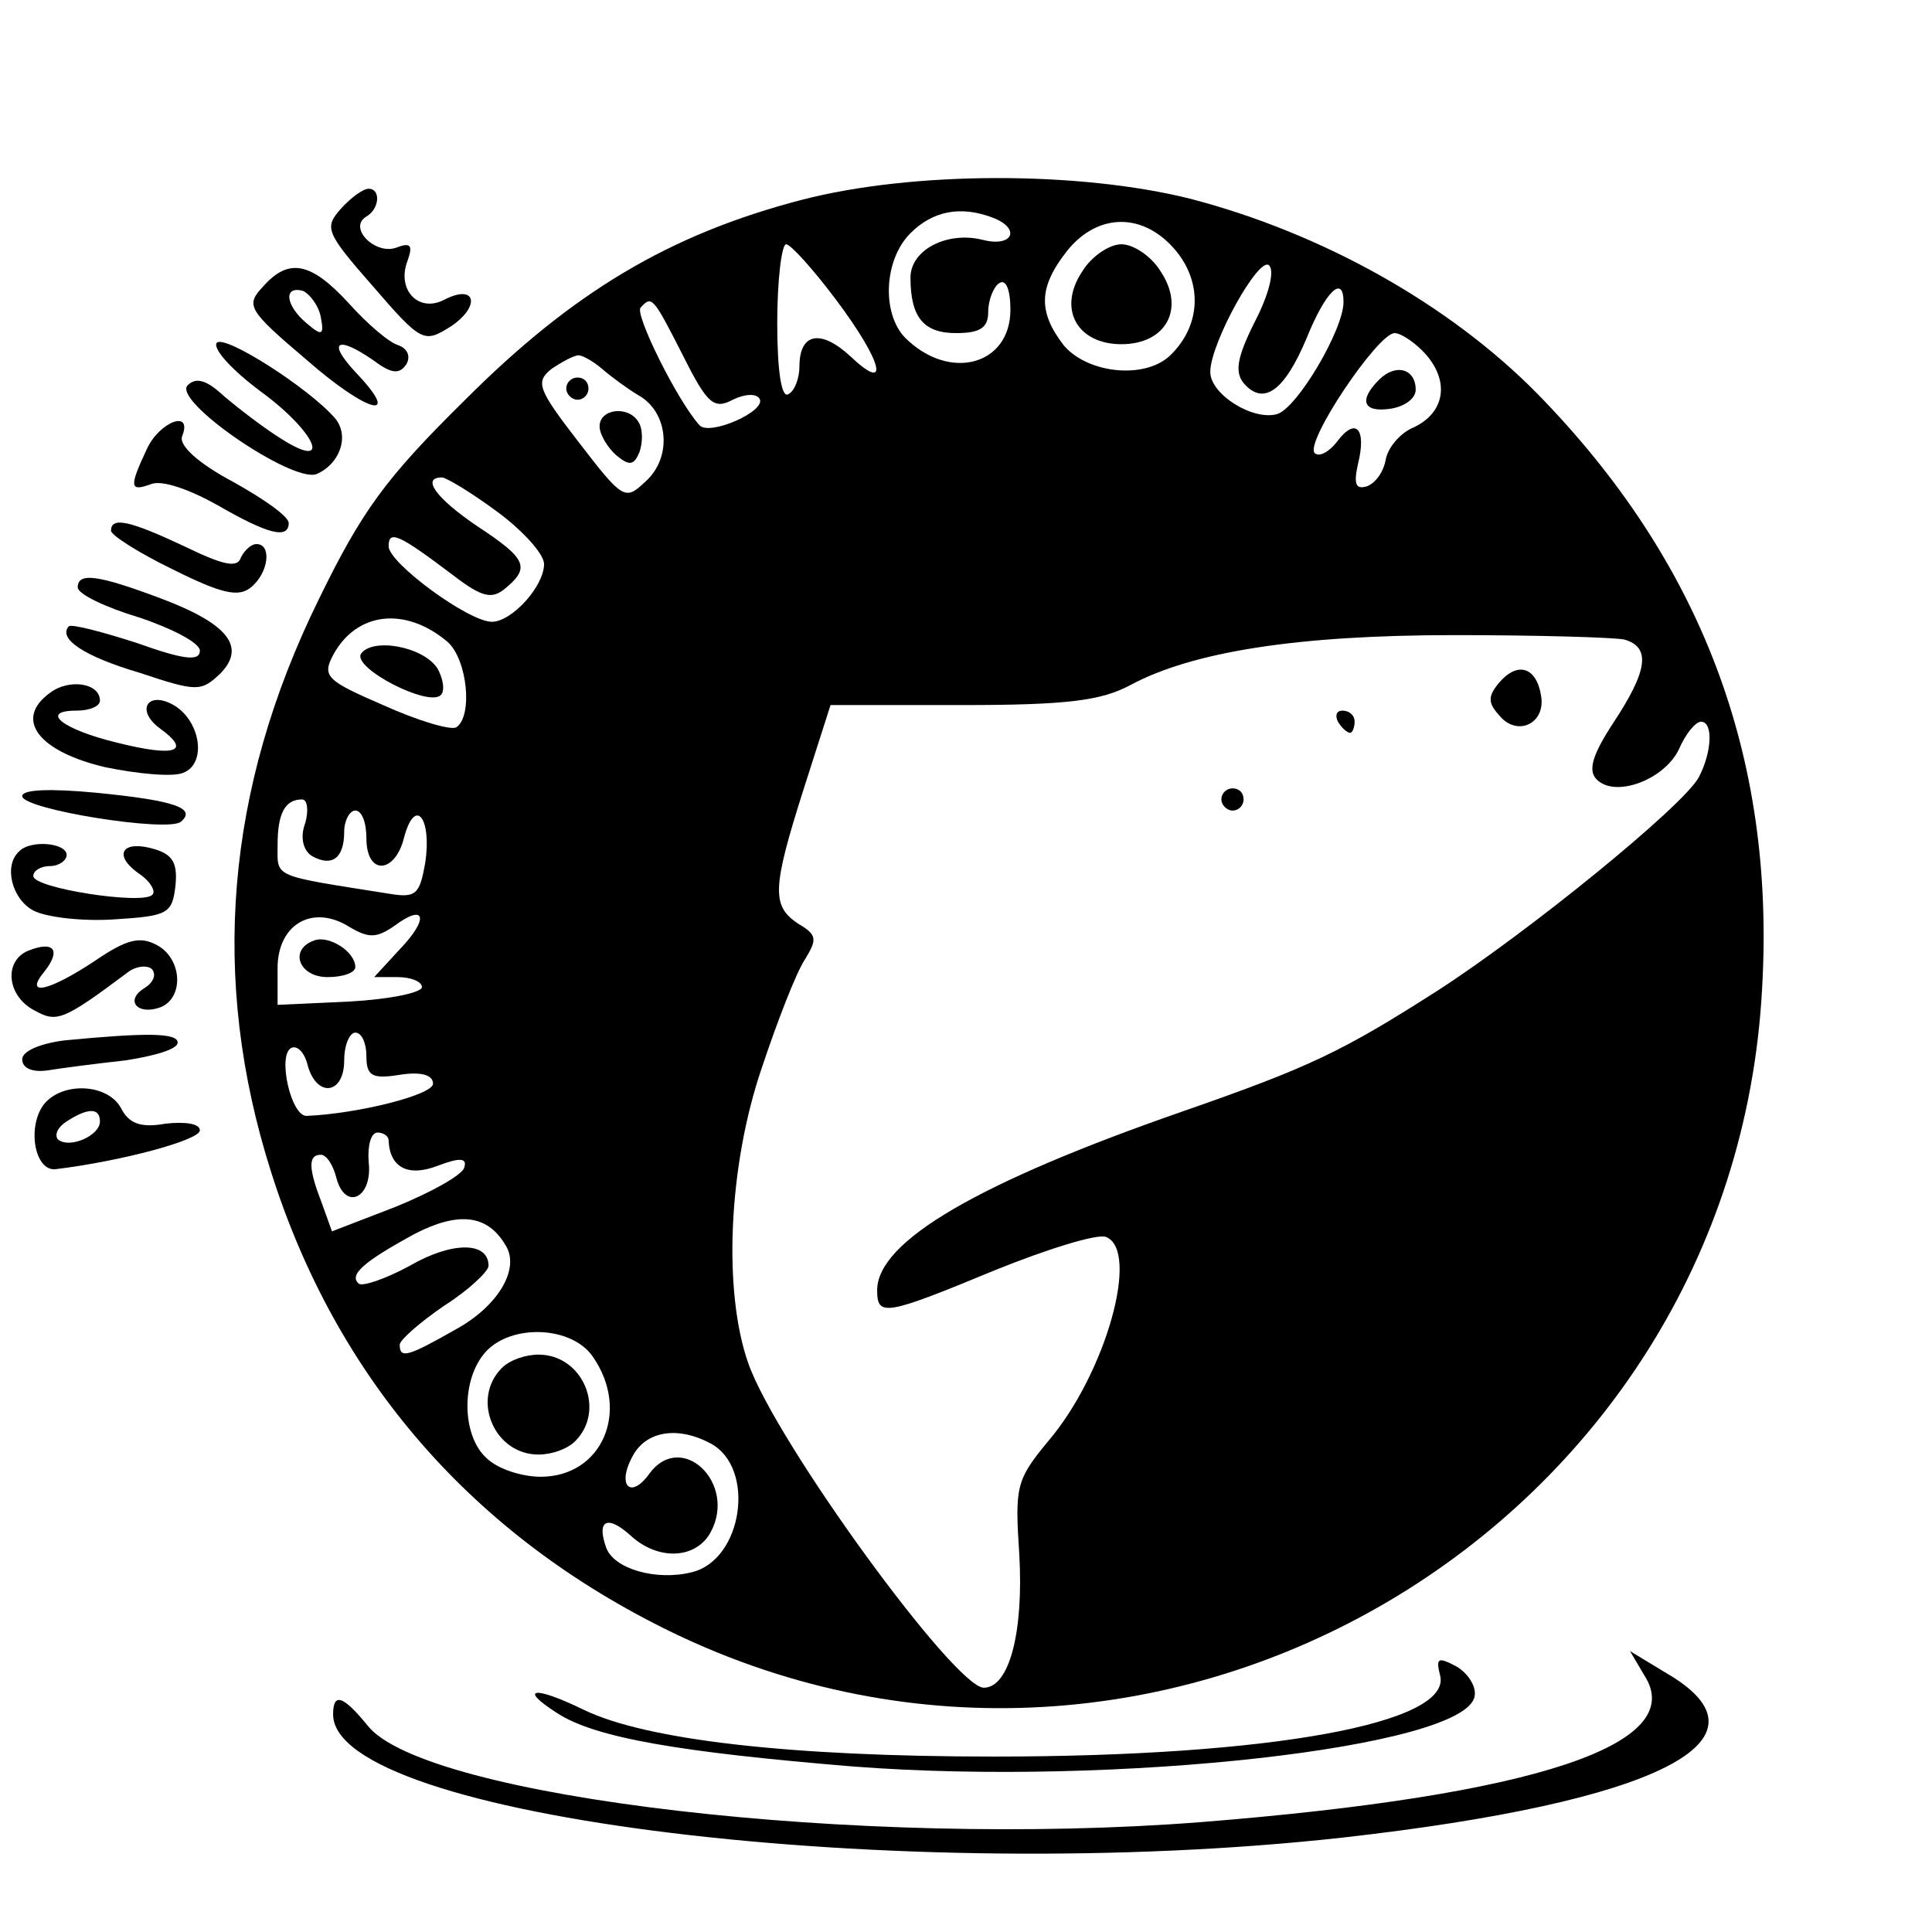 <?xml version="1.0" standalone="no"?>
<!DOCTYPE svg PUBLIC "-//W3C//DTD SVG 20010904//EN"
 "http://www.w3.org/TR/2001/REC-SVG-20010904/DTD/svg10.dtd">
<svg version="1.0" xmlns="http://www.w3.org/2000/svg"
 width="174pt" height="174pt" viewBox="0 0 174 174"
 preserveAspectRatio="xMidYMid meet">
<g transform="translate(0,174) scale(0.1,-0.1)"
fill="#000000" stroke="none">
<path d="M722 1560 c-119 -31 -206 -83 -303 -180 -72 -71 -93 -100 -132 -180
-84 -171 -98 -342 -43 -515 59 -187 182 -328 361 -415 438 -212 956 93 982
580 12 209 -55 385 -203 536 -79 80 -193 144 -312 175 -100 25 -250 25 -350
-1z m172 -16 c26 -10 18 -27 -9 -20 -32 8 -65 -9 -65 -34 0 -36 12 -50 41 -50
22 0 29 5 29 19 0 11 5 23 10 26 6 4 10 -6 10 -24 0 -50 -55 -65 -95 -25 -21
22 -19 70 5 94 20 20 45 25 74 14z m166 -31 c23 -29 21 -66 -5 -92 -22 -23
-75 -18 -97 8 -23 30 -23 52 3 85 28 35 70 35 99 -1z m-307 -43 c42 -56 49
-85 13 -51 -27 25 -46 21 -46 -9 0 -10 -4 -22 -10 -25 -6 -4 -10 20 -10 64 0
39 4 71 8 71 4 0 24 -22 45 -50z m377 -20 c-16 -32 -18 -45 -10 -55 18 -21 37
-7 57 41 17 42 33 57 33 32 0 -25 -42 -96 -60 -101 -22 -6 -60 18 -60 38 0 26
44 105 53 96 5 -5 0 -26 -13 -51z m-515 -30 c22 -44 28 -49 45 -40 10 5 21 6
24 1 7 -11 -45 -34 -54 -24 -20 22 -59 101 -53 106 10 11 11 10 38 -43z m669
1 c22 -25 17 -53 -11 -66 -12 -5 -23 -18 -25 -29 -2 -11 -9 -21 -17 -24 -10
-3 -12 2 -8 20 8 32 -2 43 -19 20 -7 -9 -16 -14 -20 -10 -9 10 57 108 72 108
6 0 19 -9 28 -19z m-742 -13 c8 -7 23 -18 33 -24 27 -15 31 -56 6 -78 -18 -17
-20 -16 -60 36 -37 48 -39 54 -24 66 9 6 20 12 24 12 4 0 14 -6 21 -12z m-94
-129 c23 -17 42 -38 42 -47 0 -20 -29 -52 -47 -52 -21 0 -93 53 -93 68 0 15 9
11 58 -26 26 -20 35 -22 47 -12 23 19 19 27 -25 56 -37 25 -51 44 -32 44 4 0
27 -14 50 -31z m-45 -117 c18 -16 23 -67 8 -77 -5 -3 -35 6 -66 20 -51 22 -55
26 -45 45 21 39 65 44 103 12z m1060 2 c24 -7 21 -28 -10 -75 -19 -29 -23 -43
-15 -51 17 -17 61 0 74 27 6 14 15 25 20 25 11 0 10 -27 -2 -50 -14 -26 -153
-139 -235 -192 -86 -55 -115 -69 -230 -109 -184 -64 -275 -117 -275 -161 0
-24 7 -23 106 18 47 19 92 33 100 30 31 -12 0 -123 -52 -184 -29 -35 -30 -41
-26 -102 4 -70 -9 -120 -32 -120 -26 0 -187 221 -212 292 -23 65 -18 178 12
266 14 42 31 86 39 98 11 18 11 22 -6 32 -24 16 -24 31 5 122 l24 75 119 0
c94 0 125 4 151 18 56 30 150 45 292 45 74 0 143 -2 153 -4z m-1188 -165 c-5
-13 -2 -25 6 -30 18 -10 29 -2 29 22 0 10 5 19 10 19 6 0 10 -11 10 -25 0 -34
26 -32 34 1 10 37 25 17 19 -23 -5 -28 -8 -32 -32 -28 -107 17 -101 14 -101
44 0 29 7 41 22 41 5 0 6 -10 3 -21z m80 -93 c28 21 32 7 5 -21 l-23 -25 21 0
c12 0 22 -4 22 -9 0 -5 -29 -11 -65 -13 l-65 -3 0 33 c0 40 32 58 65 37 17
-10 24 -10 40 1z m-25 -117 c0 -18 5 -21 30 -17 19 3 30 0 30 -8 0 -10 -67
-27 -114 -29 -14 0 -26 54 -14 61 5 3 12 -3 15 -15 8 -30 33 -27 33 4 0 14 5
25 10 25 6 0 10 -10 10 -21z m20 -76 c1 -25 18 -33 44 -23 21 8 27 7 24 -2 -3
-7 -30 -22 -62 -35 l-57 -22 -9 25 c-12 31 -13 44 -1 44 5 0 11 -9 14 -21 8
-30 33 -18 29 15 -1 14 2 26 8 26 5 0 10 -3 10 -7z m105 -94 c14 -21 -6 -55
-44 -76 -44 -25 -51 -27 -51 -14 0 4 18 20 40 35 22 14 40 31 40 36 0 22 -33
22 -71 0 -22 -12 -43 -19 -46 -16 -9 8 5 20 51 45 39 20 65 17 81 -10z m79
-101 c34 -49 8 -108 -47 -108 -17 0 -39 7 -49 17 -22 20 -23 70 -1 95 23 26
78 24 97 -4z m106 -78 c41 -22 29 -105 -17 -116 -32 -8 -70 3 -77 22 -9 25 1
30 22 11 25 -23 59 -21 72 3 24 44 -26 92 -55 53 -17 -24 -30 -11 -15 16 12
22 40 27 70 11z"/>
<path d="M975 1496 c-23 -34 -5 -66 35 -66 40 0 58 32 35 66 -8 13 -24 24 -35
24 -11 0 -27 -11 -35 -24z"/>
<path d="M1242 1398 c-19 -19 -14 -30 11 -26 12 2 22 9 22 17 0 19 -18 24 -33
9z"/>
<path d="M510 1390 c0 -5 5 -10 10 -10 6 0 10 5 10 10 0 6 -4 10 -10 10 -5 0
-10 -4 -10 -10z"/>
<path d="M540 1356 c0 -7 7 -19 15 -26 12 -10 16 -9 21 3 3 9 3 21 -1 27 -9
15 -35 12 -35 -4z"/>
<path d="M325 1151 c-7 -13 61 -48 72 -37 4 4 2 15 -3 24 -13 20 -59 28 -69
13z"/>
<path d="M1350 1125 c-10 -12 -10 -18 0 -29 16 -20 42 -8 38 17 -4 26 -21 32
-38 12z"/>
<path d="M1205 1090 c3 -5 8 -10 11 -10 2 0 4 5 4 10 0 6 -5 10 -11 10 -5 0
-7 -4 -4 -10z"/>
<path d="M1100 1020 c0 -5 5 -10 10 -10 6 0 10 5 10 10 0 6 -4 10 -10 10 -5 0
-10 -4 -10 -10z"/>
<path d="M283 893 c-23 -8 -14 -33 12 -33 14 0 25 4 25 9 0 14 -24 29 -37 24z"/>
<path d="M452 508 c-28 -28 -7 -78 33 -78 12 0 26 5 33 12 28 28 7 78 -33 78
-12 0 -26 -5 -33 -12z"/>
<path d="M307 1552 c-15 -17 -14 -21 29 -70 44 -51 46 -51 70 -36 27 18 23 39
-6 24 -23 -12 -43 9 -33 35 5 14 3 17 -10 12 -19 -7 -44 18 -27 28 12 7 13 25
2 25 -5 0 -16 -8 -25 -18z"/>
<path d="M237 1482 c-16 -17 -14 -21 39 -66 56 -49 87 -56 44 -11 -26 28 -16
33 17 10 16 -12 23 -12 29 -3 4 7 1 14 -7 17 -8 2 -28 19 -45 38 -34 37 -54
41 -77 15z m52 -28 c3 -16 1 -17 -13 -5 -19 16 -21 34 -3 29 6 -3 14 -13 16
-24z"/>
<path d="M195 1431 c-3 -6 15 -25 39 -43 51 -37 66 -73 19 -43 -16 10 -38 27
-51 38 -15 14 -25 18 -33 10 -14 -14 94 -88 116 -80 21 9 30 34 17 50 -23 27
-101 77 -107 68z"/>
<path d="M132 1335 c-16 -34 -15 -38 4 -31 10 4 35 -5 60 -19 45 -26 64 -31
64 -16 0 6 -23 22 -50 37 -32 17 -49 33 -46 41 10 25 -21 13 -32 -12z"/>
<path d="M100 1262 c0 -4 25 -20 56 -35 44 -22 59 -25 70 -16 16 13 19 39 5
39 -5 0 -11 -6 -14 -12 -3 -10 -16 -7 -51 10 -49 23 -66 27 -66 14z"/>
<path d="M70 1211 c0 -6 25 -18 55 -27 30 -10 55 -23 55 -30 0 -10 -15 -8 -57
7 -31 10 -58 17 -61 15 -10 -11 13 -27 64 -42 51 -17 55 -17 72 -1 24 24 8 45
-53 68 -56 21 -75 24 -75 10z"/>
<path d="M45 1116 c-33 -24 -10 -53 50 -67 29 -6 61 -9 70 -5 21 8 16 45 -7
60 -24 15 -37 -3 -14 -20 29 -21 14 -26 -38 -13 -50 12 -71 29 -37 29 12 0 21
4 21 9 0 16 -28 20 -45 7z"/>
<path d="M20 1023 c0 -12 132 -33 143 -23 14 12 -5 19 -76 26 -42 4 -67 3 -67
-3z"/>
<path d="M17 973 c-14 -13 -6 -43 13 -53 11 -6 44 -10 73 -8 48 3 52 5 55 30
2 20 -2 28 -18 33 -29 9 -39 -4 -16 -21 11 -7 17 -17 13 -20 -9 -9 -107 6
-107 17 0 5 7 9 15 9 8 0 15 5 15 10 0 11 -33 14 -43 3z"/>
<path d="M86 875 c-42 -28 -65 -33 -46 -10 15 19 9 28 -14 19 -23 -9 -20 -41
5 -54 20 -11 25 -10 85 35 7 5 17 6 21 2 4 -5 1 -12 -7 -17 -18 -11 -6 -25 15
-17 21 9 19 44 -4 56 -15 8 -27 5 -55 -14z"/>
<path d="M58 803 c-23 -3 -38 -10 -38 -17 0 -8 9 -12 23 -10 12 2 43 6 70 9
26 4 47 10 47 16 0 9 -29 9 -102 2z"/>
<path d="M40 746 c-16 -20 -9 -61 10 -59 58 7 130 26 130 35 0 6 -13 8 -31 6
-22 -4 -33 0 -40 14 -12 22 -52 24 -69 4z m50 -16 c0 -13 -28 -25 -38 -16 -3
4 0 11 8 16 20 13 30 12 30 0z"/>
<path d="M1297 231 c11 -43 -153 -73 -402 -73 -184 0 -313 15 -369 42 -45 22
-60 20 -24 -3 34 -22 109 -35 267 -48 235 -18 550 17 559 63 2 9 -6 21 -16 27
-17 9 -19 8 -15 -8z"/>
<path d="M1481 231 c40 -62 -98 -108 -399 -132 -306 -24 -700 22 -751 87 -22
27 -31 30 -31 10 0 -93 511 -155 909 -111 284 32 395 88 292 148 l-33 20 13
-22z"/>
</g>
</svg>

